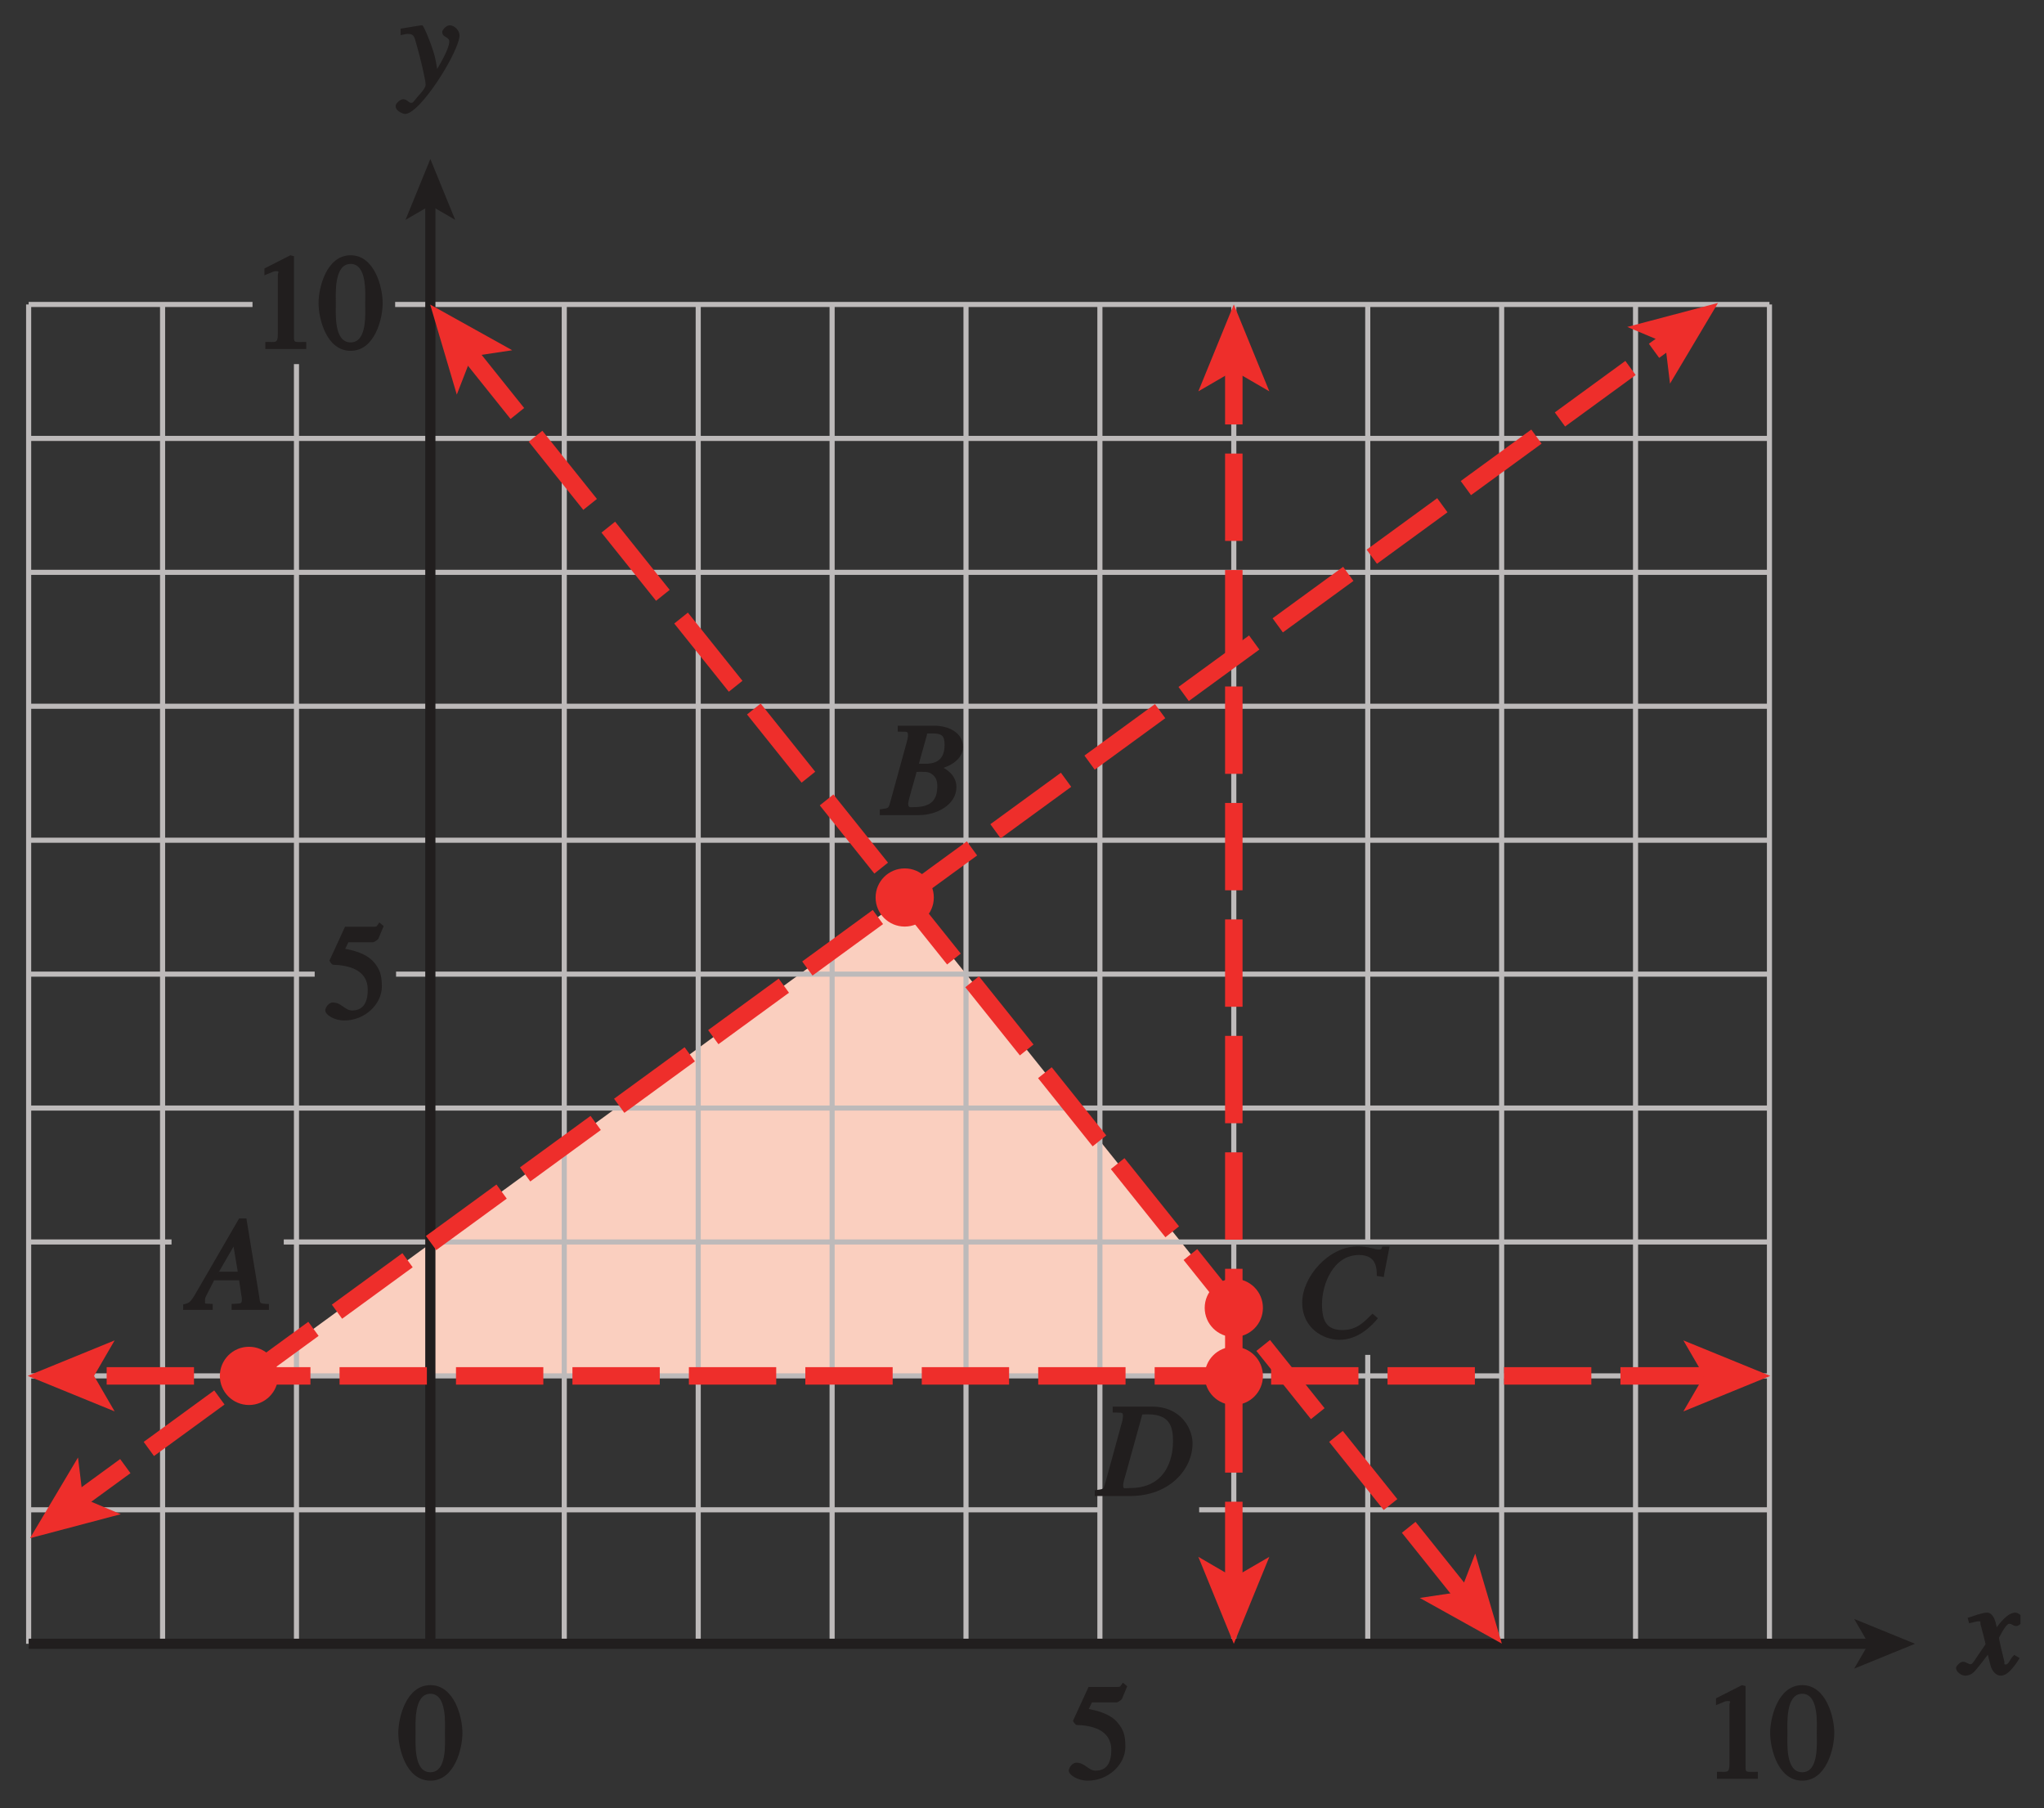 <?xml version="1.0" encoding="UTF-8" standalone="no"?>
<svg
   xmlns:dc="http://purl.org/dc/elements/1.1/"
   xmlns:cc="http://creativecommons.org/ns#"
   xmlns:rdf="http://www.w3.org/1999/02/22-rdf-syntax-ns#"
   xmlns:svg="http://www.w3.org/2000/svg"
   xmlns="http://www.w3.org/2000/svg"
   xmlns:xlink="http://www.w3.org/1999/xlink"
   xmlns:sodipodi="http://sodipodi.sourceforge.net/DTD/sodipodi-0.dtd"
   xmlns:inkscape="http://www.inkscape.org/namespaces/inkscape"
   width="140.428pt"
   height="124.214pt"
   viewBox="0 0 140.428 124.214"
   version="1.1"
   id="svg2"
   inkscape:version="0.91 r13725"
   sodipodi:docname="fig-in-ex-ans-8-4-5.svg">
  <rect x="0" y="0" width="140.428" height="124.214" fill="#333333" stroke="none"/>
  <sodipodi:namedview
     pagecolor="#ffffff"
     bordercolor="#666666"
     borderopacity="1"
     objecttolerance="10"
     gridtolerance="10"
     guidetolerance="10"
     inkscape:pageopacity="0"
     inkscape:pageshadow="2"
     inkscape:window-width="640"
     inkscape:window-height="480"
     id="namedview191"
     showgrid="false"
     inkscape:zoom="1.8705261"
     inkscape:cx="87.767754"
     inkscape:cy="77.633877"
     inkscape:window-x="0"
     inkscape:window-y="0"
     inkscape:window-maximized="0"
     inkscape:current-layer="svg2" />
  <defs
     id="defs4">
    <g
       id="g6">
      <symbol
         overflow="visible"
         id="glyph0-0">
        <path
           style="stroke:none;"
           d=""
           id="path9" />
      </symbol>
      <symbol
         overflow="visible"
         id="glyph0-1">
        <path
           style="stroke:none;"
           d="M 1.625 -5.25 L 3.391 -5.25 C 3.484 -5.25 3.734 -5.422 3.766 -5.5 L 4.125 -6.359 L 3.828 -6.609 C 3.641 -6.359 3.688 -6.312 3.453 -6.312 L 1.469 -6.312 L 0.406 -4 C 0.391 -3.938 0.578 -3.703 0.641 -3.703 C 1.609 -3.672 3.031 -3.422 3.031 -1.984 C 3.031 -0.875 2.531 -0.562 1.953 -0.562 C 1.469 -0.562 1.219 -1.109 0.641 -1.109 C 0.281 -1.109 0.109 -0.672 0.109 -0.578 C 0.109 -0.266 0.719 0.125 1.422 0.125 C 2.844 0.125 4 -1 4 -2.203 C 4 -3 3.859 -3.391 3.469 -3.859 C 2.938 -4.5 1.969 -4.703 1.484 -4.797 L 1.703 -5.25 Z M 1.625 -5.25 "
           id="path12" />
      </symbol>
      <symbol
         overflow="visible"
         id="glyph0-2">
        <path
           style="stroke:none;"
           d="M 1.062 0 L 3.703 0 L 3.703 -0.484 C 2.875 -0.484 2.859 -0.406 2.859 -0.844 L 2.859 -6.375 L 2.609 -6.438 L 0.828 -5.531 L 0.828 -5.062 C 1.5 -5.344 1.5 -5.344 1.609 -5.344 C 1.922 -5.344 1.75 -5.281 1.75 -5.078 L 1.75 -1.016 C 1.75 -0.344 1.578 -0.5 0.891 -0.484 L 0.891 0 Z M 1.062 0 "
           id="path15" />
      </symbol>
      <symbol
         overflow="visible"
         id="glyph0-3">
        <path
           style="stroke:none;"
           d="M 2.25 -5.844 C 3.406 -5.844 3.25 -3.766 3.25 -3.156 C 3.25 -2.438 3.406 -0.453 2.25 -0.453 C 1.094 -0.453 1.234 -2.422 1.234 -3.156 C 1.234 -3.766 1.094 -5.844 2.25 -5.844 Z M 2.25 -6.438 C 0.594 -6.438 0.047 -4.219 0.047 -3.156 C 0.047 -2.062 0.594 0.125 2.25 0.125 C 3.906 0.125 4.453 -2.062 4.453 -3.156 C 4.453 -4.219 3.906 -6.438 2.25 -6.438 Z M 2.25 -6.438 "
           id="path18" />
      </symbol>
      <symbol
         overflow="visible"
         id="glyph1-0">
        <path
           style="stroke:none;"
           d=""
           id="path21" />
      </symbol>
      <symbol
         overflow="visible"
         id="glyph1-1">
        <path
           style="stroke:none;"
           d="M 0.141 -3.594 C 0.25 -3.625 0.312 -3.641 0.438 -3.641 C 0.953 -3.641 0.891 -3.391 1.141 -2.562 C 1.281 -2.078 1.672 -0.5 1.672 -0.156 C 1.672 0.078 1.344 0.422 1.109 0.688 C 0.812 1.047 0.812 1.094 0.672 1.094 C 0.516 1.094 0.391 0.844 0.125 0.844 C -0.062 0.844 -0.391 1.125 -0.391 1.312 C -0.391 1.688 0.172 1.859 0.25 1.859 C 1.312 1.859 4 -2.469 4 -3.547 C 4 -3.875 3.656 -4.234 3.328 -4.234 C 3.094 -4.234 2.812 -3.922 2.812 -3.781 C 2.812 -3.375 3.297 -3.469 3.297 -3.109 C 3.297 -2.625 2.641 -1.516 2.25 -0.875 L 2.547 -0.781 L 2.359 -1.828 C 2.25 -2.5 1.547 -4.25 1.438 -4.234 C 1.266 -4.234 0.562 -4.094 -0.047 -4 L -0.047 -3.562 Z M 0.141 -3.594 "
           id="path24" />
      </symbol>
      <symbol
         overflow="visible"
         id="glyph1-2">
        <path
           style="stroke:none;"
           d="M 3.484 -1.234 C 3.25 -0.969 3.188 -0.672 3 -0.672 C 2.828 -0.672 2.938 -0.75 2.891 -0.906 C 2.844 -1.125 2.531 -2.344 2.531 -2.516 L 2.484 -2.406 C 2.484 -2.406 2.984 -3.469 3.234 -3.469 C 3.438 -3.469 3.5 -3.312 3.719 -3.312 C 3.938 -3.312 4.188 -3.625 4.188 -3.781 C 4.188 -4 3.828 -4.234 3.656 -4.234 C 3.188 -4.234 2.641 -3.656 2.172 -2.922 L 2.469 -2.812 L 2.359 -3.312 C 2.203 -4.109 1.906 -4.234 1.703 -4.234 C 1.406 -4.234 0.812 -4.016 0.375 -3.875 L 0.484 -3.5 C 0.906 -3.609 1.031 -3.641 1.109 -3.641 C 1.344 -3.641 1.203 -3.641 1.281 -3.359 C 1.297 -3.328 1.609 -2.125 1.609 -2.062 C 0.844 -0.969 0.734 -0.688 0.578 -0.688 C 0.422 -0.688 0.266 -0.859 0.062 -0.859 C -0.141 -0.859 -0.422 -0.562 -0.422 -0.422 C -0.422 -0.203 -0.094 0.094 0.203 0.094 C 0.484 0.094 0.703 -0.031 0.859 -0.203 C 1.156 -0.547 1.531 -1.031 1.766 -1.344 L 1.938 -0.641 C 2.062 -0.156 2.375 0.094 2.641 0.094 C 2.844 0.094 3.219 0.062 3.953 -1.109 L 3.578 -1.328 Z M 3.484 -1.234 "
           id="path27" />
      </symbol>
      <symbol
         overflow="visible"
         id="glyph1-3">
        <path
           style="stroke:none;"
           d="M 6.031 -4.312 L 6.406 -6.25 L 5.906 -6.25 C 5.844 -6.125 5.906 -6.047 5.656 -6.047 C 5.438 -6.047 4.891 -6.266 4.25 -6.266 C 2.188 -6.266 0.406 -4.141 0.406 -2.406 C 0.406 -0.609 1.906 0.156 2.953 0.156 C 4.266 0.156 5.188 -0.812 5.609 -1.328 L 5.234 -1.641 C 4.688 -1.109 4.188 -0.516 3.172 -0.516 C 2.094 -0.516 1.766 -1.125 1.766 -2.297 C 1.766 -3.625 2.516 -5.672 4.312 -5.672 C 5.609 -5.672 5.516 -4.594 5.531 -4.234 L 6.016 -4.156 Z M 6.031 -4.312 "
           id="path30" />
      </symbol>
      <symbol
         overflow="visible"
         id="glyph1-4">
        <path
           style="stroke:none;"
           d="M 1.172 -5.734 C 1.625 -5.703 1.688 -5.781 1.688 -5.484 C 1.688 -5.297 1.609 -5.016 1.578 -4.922 L 0.484 -0.938 C 0.328 -0.391 0.375 -0.5 -0.25 -0.391 L -0.25 0 L 2.203 0 C 4.844 0 6.469 -1.797 6.469 -3.625 C 6.469 -4.562 5.734 -6.141 3.672 -6.141 L 0.984 -6.141 L 0.984 -5.734 Z M 2.984 -5.484 C 3.031 -5.609 2.891 -5.609 3.406 -5.609 C 5 -5.609 5.125 -4.641 5.125 -3.719 C 5.125 -3.172 5 -0.547 2.172 -0.547 C 1.75 -0.547 1.703 -0.453 1.703 -0.75 C 1.703 -0.906 1.812 -1.297 1.906 -1.594 Z M 2.984 -5.484 "
           id="path33" />
      </symbol>
      <symbol
         overflow="visible"
         id="glyph1-5">
        <path
           style="stroke:none;"
           d="M -0.078 0 L 2.469 0 C 3.625 0 5.016 -0.688 5.016 -1.922 C 5.016 -2.812 4.219 -3.219 3.922 -3.344 L 3.922 -3.188 C 4.594 -3.344 5.469 -3.859 5.469 -4.672 C 5.469 -5.703 4.422 -6.141 3.484 -6.141 L 0.984 -6.141 L 0.984 -5.734 C 1.594 -5.703 1.688 -5.812 1.688 -5.484 C 1.688 -5.328 1.641 -5.125 1.578 -4.922 L 0.484 -0.938 C 0.328 -0.391 0.375 -0.5 -0.25 -0.391 L -0.25 0 Z M 1.703 -0.812 C 1.703 -0.984 2.172 -2.531 2.281 -2.969 C 2.75 -2.969 3.047 -3 3.266 -2.859 C 3.531 -2.688 3.703 -2.469 3.703 -2 C 3.703 -1.109 3.359 -0.547 2.094 -0.547 C 1.844 -0.547 1.703 -0.469 1.703 -0.812 Z M 2.984 -5.484 C 3.031 -5.625 2.875 -5.609 3.375 -5.609 C 4.047 -5.609 4.203 -5.422 4.203 -4.812 C 4.203 -3.406 3.094 -3.516 2.438 -3.531 Z M 2.984 -5.484 "
           id="path36" />
      </symbol>
      <symbol
         overflow="visible"
         id="glyph1-6">
        <path
           style="stroke:none;"
           d="M 5.078 -0.406 C 4.547 -0.453 4.672 -0.422 4.562 -1.047 L 3.703 -6.281 L 3.203 -6.281 L 0.578 -1.75 C -0.156 -0.484 -0.109 -0.5 -0.641 -0.375 L -0.641 0 L 1.391 0 L 1.391 -0.406 C 0.812 -0.453 0.859 -0.359 0.859 -0.594 C 0.859 -0.797 0.859 -0.812 0.984 -1.047 L 1.484 -2.031 L 3.203 -2.031 L 3.359 -0.984 C 3.391 -0.859 3.391 -0.734 3.391 -0.734 C 3.391 -0.375 3.328 -0.453 2.688 -0.406 L 2.688 0 L 5.25 0 L 5.25 -0.406 Z M 1.688 -2.391 L 3.016 -4.688 L 2.938 -4.688 L 2.938 -4.953 L 2.719 -4.953 L 3.109 -2.625 L 1.828 -2.625 Z M 1.688 -2.391 "
           id="path39" />
      </symbol>
    </g>
    <linearGradient
       id="linear0"
       gradientUnits="userSpaceOnUse"
       x1="144.746"
       y1="128"
       x2="244.052"
       y2="128"
       gradientTransform="matrix(1.414,0,0,1.146,-204.686,-141)">
      <stop
         offset="0"
         style="stop-color:rgb(82.443%,91.73%,95.349%);stop-opacity:1;"
         id="stop42" />
      <stop
         offset="0.062"
         style="stop-color:rgb(82.651%,91.87%,95.461%);stop-opacity:1;"
         id="stop44" />
      <stop
         offset="0.125"
         style="stop-color:rgb(83.064%,92.151%,95.685%);stop-opacity:1;"
         id="stop46" />
      <stop
         offset="0.188"
         style="stop-color:rgb(83.478%,92.43%,95.909%);stop-opacity:1;"
         id="stop48" />
      <stop
         offset="0.25"
         style="stop-color:rgb(83.894%,92.711%,96.133%);stop-opacity:1;"
         id="stop50" />
      <stop
         offset="0.312"
         style="stop-color:rgb(84.311%,92.99%,96.358%);stop-opacity:1;"
         id="stop52" />
      <stop
         offset="0.375"
         style="stop-color:rgb(84.729%,93.272%,96.582%);stop-opacity:1;"
         id="stop54" />
      <stop
         offset="0.438"
         style="stop-color:rgb(85.147%,93.553%,96.806%);stop-opacity:1;"
         id="stop56" />
      <stop
         offset="0.5"
         style="stop-color:rgb(85.568%,93.834%,97.031%);stop-opacity:1;"
         id="stop58" />
      <stop
         offset="0.562"
         style="stop-color:rgb(85.988%,94.115%,97.253%);stop-opacity:1;"
         id="stop60" />
      <stop
         offset="0.625"
         style="stop-color:rgb(86.409%,94.397%,97.478%);stop-opacity:1;"
         id="stop62" />
      <stop
         offset="0.688"
         style="stop-color:rgb(86.832%,94.679%,97.704%);stop-opacity:1;"
         id="stop64" />
      <stop
         offset="0.75"
         style="stop-color:rgb(87.254%,94.962%,97.928%);stop-opacity:1;"
         id="stop66" />
      <stop
         offset="0.812"
         style="stop-color:rgb(87.68%,95.245%,98.152%);stop-opacity:1;"
         id="stop68" />
      <stop
         offset="0.875"
         style="stop-color:rgb(88.106%,95.528%,98.378%);stop-opacity:1;"
         id="stop70" />
      <stop
         offset="0.938"
         style="stop-color:rgb(88.533%,95.811%,98.602%);stop-opacity:1;"
         id="stop72" />
      <stop
         offset="1"
         style="stop-color:rgb(88.96%,96.095%,98.828%);stop-opacity:1;"
         id="stop74" />
    </linearGradient>
    <clipPath
       id="clip1">
      <path
         d="M 134 110 L 138.812 110 L 138.812 116 L 134 116 Z M 134 110 "
         id="path77" />
    </clipPath>
    <clipPath
       id="clip2">
      <path
         d="M 0.812 16 L 122 16 L 122 112 L 0.812 112 Z M 0.812 16 "
         id="path80" />
    </clipPath>
  </defs>
  <path
     inkscape:connector-curvature="0"
     id="path85"
     d="m 121.566,112.914 -119.598,0 m 119.598,-92 0,92 m -94.418,-92 94.418,0 m -119.598,0 15.379,0 m -15.379,92 0,-92"
     style="fill:none;stroke:#bdbaba;stroke-width:0.35;stroke-linecap:butt;stroke-linejoin:miter;stroke-miterlimit:4;stroke-opacity:1" />
  <path
     inkscape:connector-curvature="0"
     id="path87"
     d="m 84.766,89.84 0,4.672 -67.66,0 45.051,-32.859 22.609,28.188"
     style="fill:#facfbf;fill-opacity:1;fill-rule:nonzero;stroke:none" />
  <path
     inkscape:connector-curvature="0"
     id="path89"
     d="m 75.566,103.711 -73.684,0 m 119.684,0 -39.18,0 m 39.18,-9.199 -119.684,0 m 9.902,-9.199 -9.902,0 m 119.684,0 -102.07,0 m 102.07,-9.199 -119.684,0 m 19.738,-9.199 -19.738,0 m 119.684,0 -94.355,0 m 94.355,-9.199 -119.684,0 m 119.684,-9.203 -119.684,0 m 119.684,-9.199 -119.684,0 m 119.684,-9.199 -119.684,0 m 110.484,82.801 0,-92 m -9.199,92 0,-92 m -9.199,64.398 0,-64.398 m 0,92 0,-19.848 m -9.203,19.848 0,-92 m -9.199,92 0,-92 m -9.199,92 0,-92 m -9.199,92 0,-92 m -9.199,92 0,-92 m -9.203,92 0,-92 m -9.199,92 0,-92 m -9.199,92 0,-87.906 m -9.199,87.906 0,-92"
     style="fill:none;stroke:#bdbaba;stroke-width:0.35;stroke-linecap:butt;stroke-linejoin:miter;stroke-miterlimit:4;stroke-opacity:1" />
  <path
     inkscape:connector-curvature="0"
     id="path91"
     d="m 128.602,112.914 -126.633,0"
     style="fill:none;stroke:#211e1e;stroke-width:0.7;stroke-linecap:butt;stroke-linejoin:miter;stroke-miterlimit:4;stroke-opacity:1" />
  <path
     inkscape:connector-curvature="0"
     id="path93"
     d="m 131.566,112.914 -4.18,1.707 0.992,-1.707 -0.992,-1.707 4.18,1.707"
     style="fill:#211e1e;fill-opacity:1;fill-rule:nonzero;stroke:none" />
  <g
     id="g95"
     style="fill:#211e1e;fill-opacity:1">
    <use
       height="100%"
       width="100%"
       id="use97"
       y="122.192"
       x="73.317"
       xlink:href="#glyph0-1" />
    <use
       height="100%"
       width="100%"
       id="use99"
       y="122.192"
       x="117.067"
       xlink:href="#glyph0-2" />
  </g>
  <g
     id="g101"
     style="fill:#211e1e;fill-opacity:1">
    <use
       height="100%"
       width="100%"
       id="use103"
       y="122.192"
       x="121.567"
       xlink:href="#glyph0-3" />
  </g>
  <g
     id="g105"
     style="fill:#211e1e;fill-opacity:1">
    <use
       height="100%"
       width="100%"
       id="use107"
       y="122.192"
       x="27.318"
       xlink:href="#glyph0-3" />
  </g>
  <g
     id="g109"
     style="fill:#211e1e;fill-opacity:1">
    <use
       height="100%"
       width="100%"
       id="use111"
       y="5.971"
       x="27.57"
       xlink:href="#glyph1-1" />
  </g>
  <path
     inkscape:connector-curvature="0"
     id="path113"
     d="m 29.566,112.914 0,-99.027"
     style="fill:none;stroke:#211e1e;stroke-width:0.7;stroke-linecap:butt;stroke-linejoin:miter;stroke-miterlimit:4;stroke-opacity:1" />
  <path
     inkscape:connector-curvature="0"
     id="path115"
     d="m 29.566,10.922 1.707,4.18 -1.707,-0.992 -1.707,0.992 1.707,-4.18"
     style="fill:#211e1e;fill-opacity:1;fill-rule:nonzero;stroke:none" />
  <g
     style="clip-rule:nonzero"
     id="g117"
     clip-path="url(#clip1)">
    <g
       id="g119"
       style="fill:#211e1e;fill-opacity:1">
      <use
         height="100%"
         width="100%"
         id="use121"
         y="115.008"
         x="134.804"
         xlink:href="#glyph1-2" />
    </g>
  </g>
  <path
     inkscape:connector-curvature="0"
     id="path123"
     d="m 117.328,94.512 -112.172,0"
     style="fill:none;stroke:#ee2e2b;stroke-width:1.2;stroke-linecap:butt;stroke-linejoin:miter;stroke-miterlimit:4;stroke-dasharray:6, 2;stroke-opacity:1" />
  <path
     inkscape:connector-curvature="0"
     id="path125"
     d="m 1.906,94.512 5.969,-2.438 -1.414,2.438 1.414,2.438 -5.969,-2.438"
     style="fill:#ee2e2b;fill-opacity:1;fill-rule:nonzero;stroke:none" />
  <path
     inkscape:connector-curvature="0"
     id="path127"
     d="m 121.621,94.512 -5.969,2.441 1.418,-2.441 -1.418,-2.438 5.969,2.438"
     style="fill:#ee2e2b;fill-opacity:1;fill-rule:nonzero;stroke:none" />
  <g
     style="clip-rule:nonzero"
     id="g129"
     clip-path="url(#clip2)">
    <path
       inkscape:connector-curvature="0"
       id="path131"
       transform="matrix(1,0,0,-1,-430.186,588)"
       d="m 433.948,483.754 110.887,80.887"
       style="fill:none;stroke:#ee2e2b;stroke-width:1.2;stroke-linecap:butt;stroke-linejoin:miter;stroke-miterlimit:4;stroke-dasharray:6, 2;stroke-opacity:1" />
  </g>
  <path
     inkscape:connector-curvature="0"
     id="path133"
     d="m 118.031,20.809 -3.297,5.543 -0.34,-2.801 -2.598,-1.094 6.234,-1.648"
     style="fill:#ee2e2b;fill-opacity:1;fill-rule:nonzero;stroke:none" />
  <path
     inkscape:connector-curvature="0"
     id="path135"
     d="m 2.062,105.66 3.297,-5.543 0.34,2.801 2.598,1.094 -6.234,1.648"
     style="fill:#ee2e2b;fill-opacity:1;fill-rule:nonzero;stroke:none" />
  <path
     inkscape:connector-curvature="0"
     id="path137"
     d="M 100.531,109.598 32.203,24.23"
     style="fill:none;stroke:#ee2e2b;stroke-width:1.2;stroke-linecap:butt;stroke-linejoin:miter;stroke-miterlimit:4;stroke-dasharray:6, 2;stroke-opacity:1" />
  <path
     inkscape:connector-curvature="0"
     id="path139"
     d="m 29.555,20.922 5.637,3.137 -2.789,0.418 -1.02,2.629 -1.828,-6.184"
     style="fill:#ee2e2b;fill-opacity:1;fill-rule:nonzero;stroke:none" />
  <path
     inkscape:connector-curvature="0"
     id="path141"
     d="m 103.18,112.902 -5.637,-3.137 2.793,-0.418 1.016,-2.629 1.828,6.184"
     style="fill:#ee2e2b;fill-opacity:1;fill-rule:nonzero;stroke:none" />
  <path
     inkscape:connector-curvature="0"
     id="path143"
     d="m 84.766,109.156 0,-84.008"
     style="fill:none;stroke:#ee2e2b;stroke-width:1.2;stroke-linecap:butt;stroke-linejoin:miter;stroke-miterlimit:4;stroke-dasharray:6, 2;stroke-opacity:1" />
  <path
     inkscape:connector-curvature="0"
     id="path145"
     d="m 84.766,20.914 2.441,5.969 -2.441,-1.418 -2.438,1.418 2.438,-5.969"
     style="fill:#ee2e2b;fill-opacity:1;fill-rule:nonzero;stroke:none" />
  <path
     inkscape:connector-curvature="0"
     id="path147"
     d="m 84.766,112.914 -2.438,-5.973 2.438,1.418 2.441,-1.418 -2.441,5.973"
     style="fill:#ee2e2b;fill-opacity:1;fill-rule:nonzero;stroke:none" />
  <g
     id="g149"
     style="fill:#211e1e;fill-opacity:1">
    <use
       height="100%"
       width="100%"
       id="use151"
       y="23.973"
       x="17.338"
       xlink:href="#glyph0-2" />
    <use
       height="100%"
       width="100%"
       id="use153"
       y="23.973"
       x="21.838"
       xlink:href="#glyph0-3" />
  </g>
  <path
     inkscape:connector-curvature="0"
     id="path155"
     d="m 82.766,89.84 c 0,1.102 0.898,2 2,2 1.109,0 2,-0.898 2,-2 0,-1.105 -0.891,-2 -2,-2 -1.102,0 -2,0.895 -2,2"
     style="fill:#ee2e2b;fill-opacity:1;fill-rule:nonzero;stroke:none" />
  <path
     inkscape:connector-curvature="0"
     id="path157"
     d="m 60.156,61.652 c 0,1.102 0.895,1.996 2,1.996 1.105,0 2,-0.895 2,-1.996 0,-1.105 -0.895,-2 -2,-2 -1.105,0 -2,0.895 -2,2"
     style="fill:#ee2e2b;fill-opacity:1;fill-rule:nonzero;stroke:none" />
  <path
     inkscape:connector-curvature="0"
     id="path159"
     d="m 82.766,94.512 c 0,1.105 0.898,2 2,2 1.109,0 2,-0.895 2,-2 0,-1.105 -0.891,-2 -2,-2 -1.102,0 -2,0.895 -2,2"
     style="fill:#ee2e2b;fill-opacity:1;fill-rule:nonzero;stroke:none" />
  <g
     id="g161"
     style="fill:#211e1e;fill-opacity:1">
    <use
       height="100%"
       width="100%"
       id="use163"
       y="69.973"
       x="22.234"
       xlink:href="#glyph0-1" />
  </g>
  <g
     id="g165"
     style="fill:#211e1e;fill-opacity:1">
    <use
       height="100%"
       width="100%"
       id="use167"
       y="91.879"
       x="89.059"
       xlink:href="#glyph1-3" />
  </g>
  <g
     id="g169"
     style="fill:#211e1e;fill-opacity:1">
    <use
       height="100%"
       width="100%"
       id="use171"
       y="102.763"
       x="75.463"
       xlink:href="#glyph1-4" />
  </g>
  <g
     id="g173"
     style="fill:#211e1e;fill-opacity:1">
    <use
       height="100%"
       width="100%"
       id="use175"
       y="55.99"
       x="60.692"
       xlink:href="#glyph1-5" />
  </g>
  <g
     id="g177"
     style="fill:#211e1e;fill-opacity:1">
    <use
       height="100%"
       width="100%"
       id="use179"
       y="89.977"
       x="13.225"
       xlink:href="#glyph1-6" />
  </g>
  <path
     inkscape:connector-curvature="0"
     id="path181"
     d="m 15.105,94.512 c 0,1.105 0.895,2 2,2 1.105,0 2,-0.895 2,-2 0,-1.105 -0.895,-2 -2,-2 -1.105,0 -2,0.895 -2,2"
     style="fill:#ee2e2b;fill-opacity:1;fill-rule:nonzero;stroke:none" />
  <path
     inkscape:connector-curvature="0"
     id="path183"
     d="m -388.188,-216 0,24 m -42,18 24,0 m 630,-42 0,24 m 42,18 -24,0 m -630,762 0,-24 m -42,-18 24,0 m 630,42 0,-24 m 42,-18 -24,0"
     style="fill:none;stroke:#ffffff;stroke-width:0.5;stroke-linecap:butt;stroke-linejoin:miter;stroke-miterlimit:10;stroke-opacity:1" />
  <path
     inkscape:connector-curvature="0"
     id="path185"
     d="m -388.188,-216 0,24 m -42,18 24,0 m 630,-42 0,24 m 42,18 -24,0 m -630,762 0,-24 m -42,-18 24,0 m 630,42 0,-24 m 42,-18 -24,0"
     style="fill:none;stroke:#000000;stroke-width:0.25;stroke-linecap:butt;stroke-linejoin:miter;stroke-miterlimit:10;stroke-opacity:1" />
  <path
     inkscape:connector-curvature="0"
     id="path187"
     d="m -106.188,-204 48,0 m -48,780 48,0 m -360,-414 0,48 m 672,-48 0,48 m -336,-426 0,24 m 0,756 0,24 m -348,-402 24,0 m 648,0 24,0 m -348,-390 6,0 c 0,3.312 -2.688,6 -6,6 -3.309,0 -6,-2.688 -6,-6 0,-3.312 2.691,-6 6,-6 3.312,0 6,2.688 6,6 m -6,780 6,0 c 0,3.312 -2.688,6 -6,6 -3.309,0 -6,-2.688 -6,-6 0,-3.312 2.691,-6 6,-6 3.312,0 6,2.688 6,6 m -342,-390 6,0 c 0,3.312 -2.688,6 -6,6 -3.309,0 -6,-2.688 -6,-6 0,-3.312 2.691,-6 6,-6 3.312,0 6,2.688 6,6 m 666,0 6,0 c 0,3.312 -2.688,6 -6,6 -3.309,0 -6,-2.688 -6,-6 0,-3.312 2.691,-6 6,-6 3.312,0 6,2.688 6,6"
     style="fill:none;stroke:#ffffff;stroke-width:0.5;stroke-linecap:butt;stroke-linejoin:miter;stroke-miterlimit:10;stroke-opacity:1" />
  <path
     inkscape:connector-curvature="0"
     id="path189"
     d="m -106.188,-204 48,0 m -48,780 48,0 m -360,-414 0,48 m 672,-48 0,48 m -336,-426 0,24 m 0,756 0,24 m -348,-402 24,0 m 648,0 24,0 m -348,-390 6,0 c 0,3.312 -2.688,6 -6,6 -3.309,0 -6,-2.688 -6,-6 0,-3.312 2.691,-6 6,-6 3.312,0 6,2.688 6,6 m -6,780 6,0 c 0,3.312 -2.688,6 -6,6 -3.309,0 -6,-2.688 -6,-6 0,-3.312 2.691,-6 6,-6 3.312,0 6,2.688 6,6 m -342,-390 6,0 c 0,3.312 -2.688,6 -6,6 -3.309,0 -6,-2.688 -6,-6 0,-3.312 2.691,-6 6,-6 3.312,0 6,2.688 6,6 m 666,0 6,0 c 0,3.312 -2.688,6 -6,6 -3.309,0 -6,-2.688 -6,-6 0,-3.312 2.691,-6 6,-6 3.312,0 6,2.688 6,6"
     style="fill:none;stroke:#000000;stroke-width:0.25;stroke-linecap:butt;stroke-linejoin:miter;stroke-miterlimit:10;stroke-opacity:1" />
</svg>
